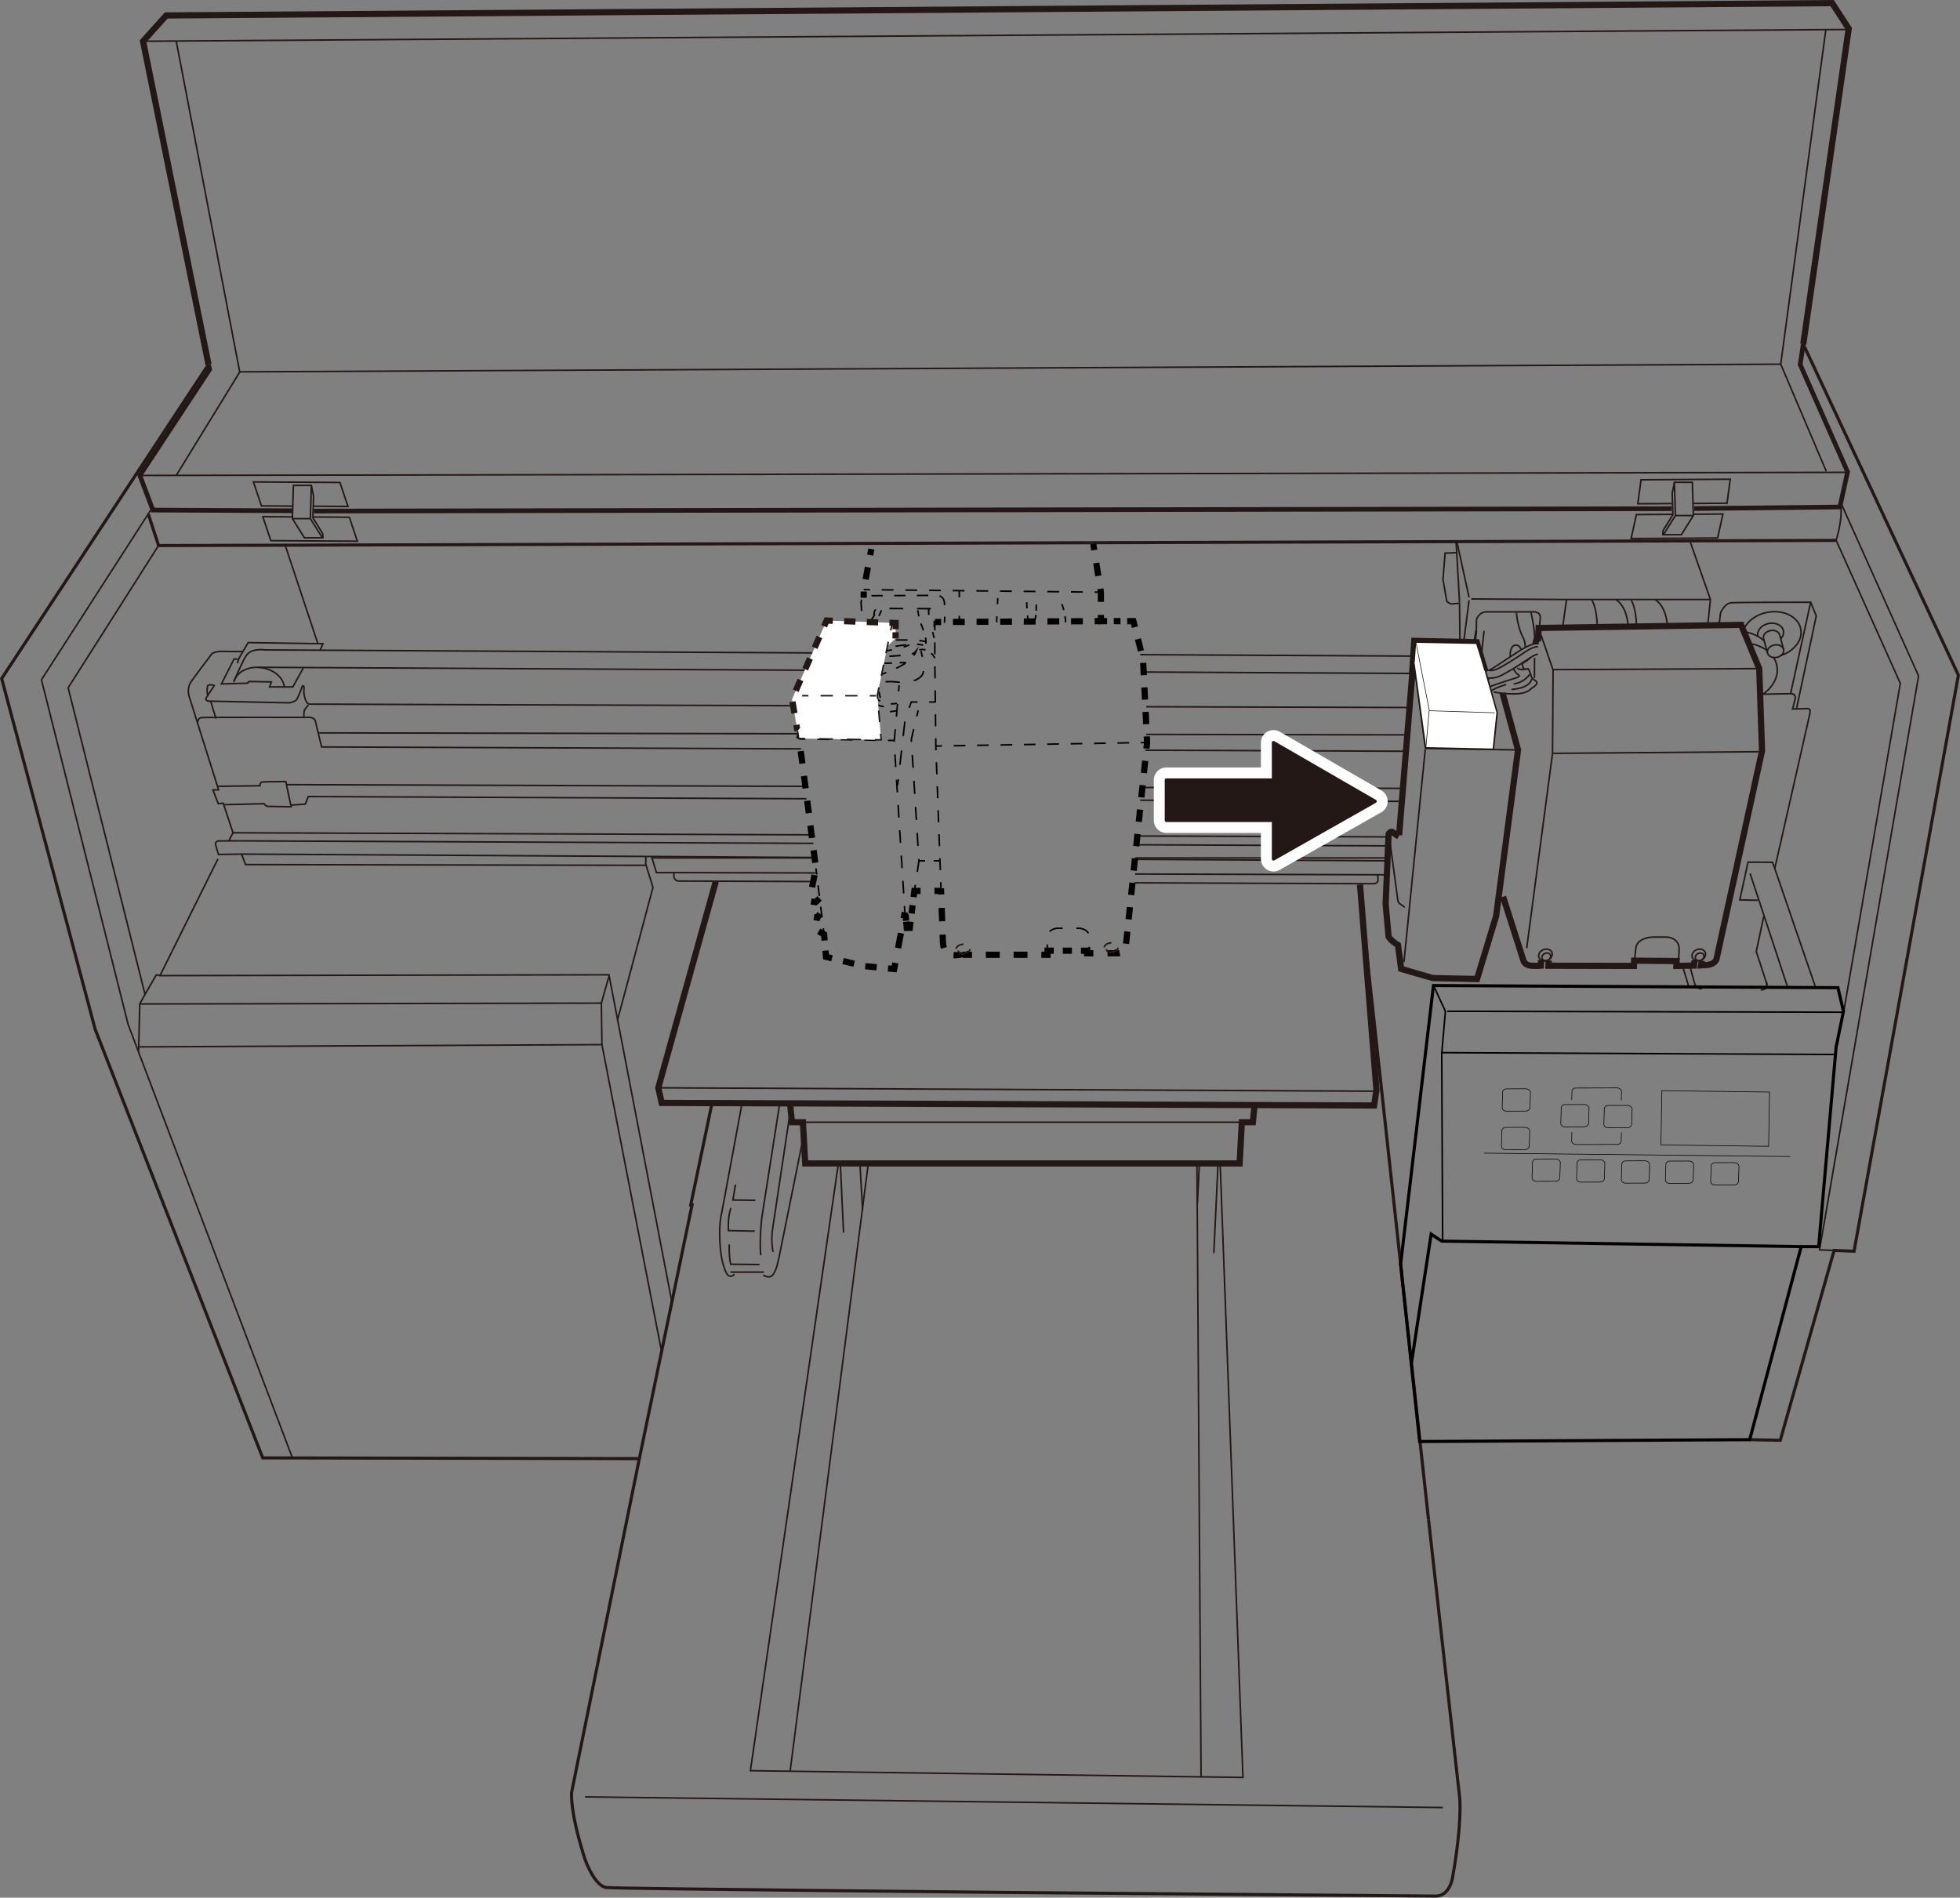 <?xml version="1.0" encoding="UTF-8"?>
<svg id="_レイヤー_1" data-name="レイヤー 1" xmlns="http://www.w3.org/2000/svg" width="111.427mm" height="107.885mm" viewBox="0 0 315.855 305.816">
  <rect x="0" y="0" width="315.855" height="305.816" fill="#808080" stroke="none"/>
  <defs>
    <style>
      .cls-1 {
        stroke-dasharray: 0 0 1.932 1.932;
      }

      .cls-1, .cls-2, .cls-3, .cls-4, .cls-5, .cls-6, .cls-7, .cls-8, .cls-9, .cls-10, .cls-11, .cls-12, .cls-13, .cls-14, .cls-15, .cls-16, .cls-17, .cls-18, .cls-19, .cls-20, .cls-21, .cls-22, .cls-23, .cls-24, .cls-25, .cls-26, .cls-27, .cls-28, .cls-29, .cls-30, .cls-31, .cls-32, .cls-33, .cls-34, .cls-35, .cls-36, .cls-37, .cls-38, .cls-39, .cls-40, .cls-41, .cls-42, .cls-43, .cls-44, .cls-45, .cls-46, .cls-47, .cls-48, .cls-49, .cls-50, .cls-51, .cls-52, .cls-53, .cls-54, .cls-55, .cls-56 {
        fill: none;
      }

      .cls-1, .cls-57, .cls-3, .cls-5, .cls-6, .cls-7, .cls-8, .cls-9, .cls-10, .cls-11, .cls-12, .cls-13, .cls-14, .cls-15, .cls-58, .cls-16, .cls-17, .cls-18, .cls-19, .cls-20, .cls-21, .cls-22, .cls-23, .cls-24, .cls-25, .cls-26, .cls-27, .cls-28, .cls-29, .cls-30, .cls-31, .cls-32, .cls-33, .cls-34, .cls-35, .cls-36, .cls-37, .cls-38, .cls-39, .cls-40, .cls-41, .cls-42, .cls-43, .cls-44, .cls-45, .cls-46, .cls-47, .cls-48, .cls-49, .cls-50, .cls-51, .cls-52, .cls-53, .cls-54, .cls-55, .cls-56 {
        stroke-miterlimit: 10;
      }

      .cls-1, .cls-57, .cls-4, .cls-6, .cls-14, .cls-58, .cls-23, .cls-35, .cls-44, .cls-45, .cls-47, .cls-49, .cls-50, .cls-53, .cls-55 {
        stroke: #231815;
      }

      .cls-1, .cls-6, .cls-7, .cls-11, .cls-12, .cls-13, .cls-14, .cls-15, .cls-58, .cls-16, .cls-18, .cls-19, .cls-20, .cls-21, .cls-25, .cls-31, .cls-33, .cls-34, .cls-36, .cls-37, .cls-39, .cls-41, .cls-43, .cls-44, .cls-48, .cls-50, .cls-51, .cls-52, .cls-53, .cls-54 {
        stroke-width: .25px;
      }

      .cls-2 {
        stroke: #fff;
        stroke-width: 4.061px;
      }

      .cls-2, .cls-4 {
        stroke-linecap: round;
        stroke-linejoin: round;
      }

      .cls-57, .cls-58, .cls-59 {
        fill: #fff;
      }

      .cls-57, .cls-35, .cls-42 {
        stroke-width: .1px;
      }

      .cls-3 {
        stroke-dasharray: 0 0 2.065 2.065;
      }

      .cls-3, .cls-5, .cls-7, .cls-8, .cls-9, .cls-10, .cls-11, .cls-12, .cls-13, .cls-15, .cls-16, .cls-17, .cls-18, .cls-19, .cls-20, .cls-21, .cls-22, .cls-24, .cls-25, .cls-26, .cls-27, .cls-28, .cls-29, .cls-30, .cls-31, .cls-32, .cls-33, .cls-34, .cls-36, .cls-37, .cls-38, .cls-39, .cls-40, .cls-41, .cls-42, .cls-43, .cls-46, .cls-48, .cls-51, .cls-52, .cls-54, .cls-56 {
        stroke: #040000;
      }

      .cls-3, .cls-10, .cls-24, .cls-32, .cls-47, .cls-56 {
        stroke-width: .5px;
      }

      .cls-4 {
        stroke-width: .542px;
      }

      .cls-5 {
        stroke-dasharray: 0 0 1.903 1.903;
      }

      .cls-7 {
        stroke-dasharray: 0 0 2.04 2.04;
      }

      .cls-8 {
        stroke-dasharray: 0 0 2.156 2.156;
      }

      .cls-9 {
        stroke-dasharray: 0 0 1.461 1.461;
      }

      .cls-10 {
        stroke-dasharray: 0 0 2.211 2.211;
      }

      .cls-11 {
        stroke-dasharray: 0 0 1.833 1.833;
      }

      .cls-12 {
        stroke-dasharray: 0 0 2.101 2.101;
      }

      .cls-13 {
        stroke-dasharray: 0 0 1.78 1.78;
      }

      .cls-14 {
        stroke-dasharray: 0 0 1.494 1.494;
      }

      .cls-15 {
        stroke-dasharray: 0 0 1.744 1.744;
      }

      .cls-17 {
        stroke-dasharray: 0 0 1.838 1.838;
      }

      .cls-18 {
        stroke-dasharray: 0 0 2.116 2.116;
      }

      .cls-19 {
        stroke-dasharray: 0 0 1.74 1.74;
      }

      .cls-20 {
        stroke-dasharray: 0 0 1.831 1.831;
      }

      .cls-21 {
        stroke-dasharray: 0 0 1.933 1.933;
      }

      .cls-23 {
        stroke-dasharray: 0 0 1.893 1.893;
      }

      .cls-24 {
        stroke-dasharray: 0 0 1.687 1.687;
      }

      .cls-25 {
        stroke-dasharray: 0 0 1.197 1.197;
      }

      .cls-26 {
        stroke-dasharray: 0 0 1.99 1.99;
      }

      .cls-27 {
        stroke-dasharray: 0 0 1.333 1.333;
      }

      .cls-28 {
        stroke-dasharray: 0 0 1.976 1.976;
      }

      .cls-29 {
        stroke-dasharray: 0 0 2.107 2.107;
      }

      .cls-30 {
        stroke-dasharray: 0 0 2.235 2.235;
      }

      .cls-31 {
        stroke-dasharray: 0 0 1.885 1.885;
      }

      .cls-32 {
        stroke-dasharray: 0 0 1.573 1.573;
      }

      .cls-33 {
        stroke-dasharray: 0 0 1.231 1.231;
      }

      .cls-34 {
        stroke-dasharray: 0 0 2.222 2.222;
      }

      .cls-36 {
        stroke-dasharray: 0 0 2.338 2.338;
      }

      .cls-37 {
        stroke-dasharray: 0 0 1.901 1.901;
      }

      .cls-38 {
        stroke-dasharray: 0 0 2.014 2.014;
      }

      .cls-39 {
        stroke-dasharray: 0 0 1.176 1.176;
      }

      .cls-40 {
        stroke-dasharray: 0 0 1.079 1.079;
      }

      .cls-41 {
        stroke-dasharray: 0 0 2.21 2.21;
      }

      .cls-43 {
        stroke-dasharray: 0 0 2.305 2.305;
      }

      .cls-44 {
        stroke-dasharray: 0 0 1.98 1.98;
      }

      .cls-59, .cls-60 {
        stroke-width: 0px;
      }

      .cls-46 {
        stroke-dasharray: 0 0 2.435 2.435;
      }

      .cls-60 {
        fill: #231815;
      }

      .cls-48 {
        stroke-dasharray: 0 0 1.749 1.749;
      }

      .cls-49 {
        stroke-dasharray: 0 0 1.826 1.826;
      }

      .cls-50 {
        stroke-dasharray: 0 0 2.256 2.256;
      }

      .cls-51 {
        stroke-dasharray: 0 0 1.895 1.895;
      }

      .cls-52 {
        stroke-dasharray: 0 0 1.943 1.943;
      }

      .cls-53 {
        stroke-dasharray: 0 0 1.876 1.876;
      }

      .cls-54 {
        stroke-dasharray: 0 0 1.906 1.906;
      }

      .cls-55 {
        stroke-width: .75px;
      }
    </style>
  </defs>
  <polyline class="cls-45" points="33.599 58.721 23.052 6.649 26.789 2.491 295.254 .502 297.921 4.615 290.599 55.467"/>
  <path class="cls-47" d="M230.21,244.906l5.017,44.795s.452,3.978-1.175,13.018c0,0-.452,2.802-2.622,2.848l-69.158-.588s-62.498-.603-64.487-.783c-1.989-.181-3.496-4.52-3.496-4.52-2.531-7.835-2.17-10.848-2.17-10.848l10.909-53.759-60.69-.121-27-69.068L.27,109.347l33.328-50.625"/>
  <polyline class="cls-47" points="290.599 55.467 315.595 108.804 298.78 201.648 295.571 201.512 286.892 232.114 281.965 232.013"/>
  <polyline class="cls-55" points="33.599 58.721 33.78 59.535 22.54 76.621 24.634 82.203 47.099 82.316"/>
  <line class="cls-6" x1="22.54" y1="76.621" x2="297.695" y2="76.124"/>
  <polyline class="cls-55" points="290.599 55.467 290.101 58.751 297.74 76.049 296.497 81.706 273.015 81.955"/>
  <line class="cls-6" x1="23.052" y1="6.649" x2="297.695" y2="4.751"/>
  <polyline class="cls-6" points="294.23 4.811 286.967 58.691 294.32 75.988"/>
  <line class="cls-6" x1="286.967" y1="58.691" x2="38.601" y2="59.927"/>
  <polyline class="cls-6" points="28.416 6.71 38.631 59.957 28.416 76.591"/>
  <polyline class="cls-6" points="25.628 87.786 10.983 110.838 23.368 160.244 25.176 157.125 25.809 157.17 35.121 138.411"/>
  <polyline class="cls-6" points="24.528 81.834 6.681 109.545 20.654 165.12 47.076 234.827"/>
  <polyline class="cls-6" points="23.368 160.244 22.52 161.797 22.338 169.398"/>
  <polyline class="cls-47" points="23.911 82.881 25.561 87.921 295.829 87.092"/>
  <polyline class="cls-6" points="296.708 81.144 309.18 108.939 293.219 201.427 295.571 201.512"/>
  <path class="cls-6" d="M297.076,163.272l9.16-53.149-10.347-23.061s1.108-3.348.736-5.664"/>
  <polyline class="cls-6" points="47.212 81.558 42.127 81.525 40.839 77.661 54.783 77.751 56.071 81.616 50.557 81.58"/>
  <polyline class="cls-6" points="50.467 83.318 56.297 83.356 57.586 87.221 43.641 87.13 42.353 83.266 47.144 83.297"/>
  <polygon class="cls-6" points="51.947 86.667 50.014 83.582 50.173 78.226 47.28 78.226 47.122 83.582 49.054 86.667 51.947 86.667"/>
  <polyline class="cls-6" points="50.173 78.226 50.534 79.989 50.421 83.446 52.003 86 52.049 86.724"/>
  <line class="cls-55" x1="50.58" y1="82.362" x2="269.399" y2="81.977"/>
  <line class="cls-6" x1="47.122" y1="83.582" x2="50.014" y2="83.582"/>
  <polyline class="cls-6" points="269.535 82.894 263.709 82.927 262.851 86.791 276.795 86.701 277.654 82.836 272.88 82.872"/>
  <polyline class="cls-6" points="272.767 81.134 278.309 81.096 278.829 77.231 264.455 77.322 263.935 81.186 269.422 81.155"/>
  <polygon class="cls-6" points="268.06 86.17 269.992 83.085 269.834 77.728 272.727 77.728 272.885 83.085 270.953 86.17 268.06 86.17"/>
  <polyline class="cls-6" points="269.834 77.728 269.473 79.491 269.586 82.949 268.003 85.503 267.958 86.226"/>
  <line class="cls-6" x1="272.885" y1="83.085" x2="269.992" y2="83.085"/>
  <line class="cls-47" x1="219.557" y1="147.376" x2="230.21" y2="244.906"/>
  <polyline class="cls-47" points="114.75 177.751 111.315 194.175 111.526 194.175 103.028 235.067"/>
  <polyline class="cls-45" points="115.353 142.042 106.083 175.306 106.631 177.742 221.441 178.158 221.817 175.642 219.165 142.555"/>
  <polyline class="cls-6" points="106.584 217.664 97.001 168.35 96.911 161.66 98.176 157.185"/>
  <polyline class="cls-6" points="25.628 157.23 98.131 157.094 108.302 209.98"/>
  <polyline class="cls-6" points="99.502 164.432 105.228 143.007 104.053 139.24 104.083 138.095"/>
  <line class="cls-6" x1="22.509" y1="168.711" x2="97.001" y2="168.35"/>
  <line class="cls-6" x1="22.52" y1="161.797" x2="96.911" y2="161.66"/>
  <polyline class="cls-45" points="127.347 178.078 127.62 180.854 129.395 180.854 129.759 187.499 199.762 187.499 200.126 180.854 201.901 180.854 202.174 178.078"/>
  <line class="cls-6" x1="129.395" y1="180.854" x2="200.126" y2="180.854"/>
  <polyline class="cls-6" points="135.091 187.605 120.928 285.361 200.301 286.446 196.625 187.364"/>
  <line class="cls-6" x1="139.912" y1="187.605" x2="127.316" y2="285.542"/>
  <line class="cls-6" x1="193.551" y1="286.265" x2="192.888" y2="187.605"/>
  <line class="cls-6" x1="106.083" y1="175.306" x2="221.667" y2="175.853"/>
  <path class="cls-6" d="M37.666,109.949c.371-1.635,2.355-2.676,4.537-2.343,1.939.296,3.405,1.579,3.615,3.034"/>
  <line class="cls-6" x1="183.743" y1="105.501" x2="231.701" y2="105.761"/>
  <path class="cls-6" d="M37.727,109.739s1.025-2.441,1.838-3.917,3.074-1.085,3.074-1.085l90.585.497"/>
  <line class="cls-6" x1="184.409" y1="108.302" x2="227.724" y2="108.533"/>
  <line class="cls-6" x1="41.584" y1="107.539" x2="131.595" y2="108.02"/>
  <path class="cls-6" d="M277.023,100.759l.241-1.989s.633-1.537,1.718-1.627,12.807-.09,12.807-.09l.904,2.2-3.194,15.007"/>
  <line class="cls-6" x1="291.789" y1="97.052" x2="288.534" y2="111.878"/>
  <path class="cls-6" d="M283.773,111.878l4.912-.09s.783.03.603.844-.422,1.627-.422,1.627l2.35-.06s.663-.121.452.783l-5.665,24.981,6.629,19.309"/>
  <path class="cls-6" d="M51.589,104.766l.452-1.025-12.054-.181-1.326,2.26s-.362.573-.362,1.085"/>
  <path class="cls-6" d="M39.053,105.007s-2.41-.009-3.285-.03c-1.266-.03-1.657.422-1.657.422,0,0-2.622,3.465-3.315,4.46s-.362,2.23-.362,2.23l4.791,15.188-.904.03.844,2.2.814-.06,1.567,4.761-.663,1.296-1.296.03s-1.055-.181-.814.693.422,1.477.422,1.477l3.737-.06.633,1.688,64.487.121"/>
  <polyline class="cls-6" points="38.3 106.243 37.727 106.183 35.678 110.221 39.897 110.1 40.108 109.829 43.724 109.889 43.453 110.703 47.189 110.703 48.877 107.659"/>
  <path class="cls-6" d="M130.039,113.732c-41.162-.123-79.87-.243-80.138-.257-.573-.03-.753-.964-.874-1.386s-.03-.904-.03-1.296-.271-.241-.271-.241c0,0-.542,1.537-.844,2.079s-1.326.633-1.326.633c0,0-11.963-.241-12.837-.271s-.422-.633-.422-.633l1.236-1.898c-.994-.301-1.085.121-1.085.121,0,0-.151.573,0,1.446"/>
  <path class="cls-6" d="M227.061,114.018s-17.917-.052-42.355-.124"/>
  <line class="cls-6" x1="33.96" y1="113.053" x2="34.804" y2="115.796"/>
  <line class="cls-6" x1="184.558" y1="120.902" x2="226.759" y2="121.069"/>
  <path class="cls-6" d="M31.851,116.639s-.121-.934.663-.994,17.056-.03,17.056-.03c0,0,1.085-.151,1.266.663s.994,4.098.994,4.098l77.246.306"/>
  <path class="cls-6" d="M49.691,113.596l-.603.783s-.151.331-.121,1.115"/>
  <line class="cls-6" x1="183.077" y1="138.489" x2="223.806" y2="138.728"/>
  <line class="cls-6" x1="38.933" y1="137.643" x2="131.298" y2="138.185"/>
  <line class="cls-6" x1="183.151" y1="136.14" x2="223.806" y2="136.317"/>
  <line class="cls-6" x1="36.883" y1="135.503" x2="131.077" y2="135.913"/>
  <path class="cls-6" d="M36.16,129.68l6.396-.158c.203.339.565.429.565.429l3.797.068-.859-4.068s-3.322.023-3.774.068-.384.61-.384.61l-6.758.09"/>
  <line class="cls-6" x1="183.743" y1="128.959" x2="225.931" y2="129.145"/>
  <polyline class="cls-6" points="46.918 129.748 49.201 129.589 49.675 128.369 129.966 128.723"/>
  <line class="cls-6" x1="183.817" y1="126.909" x2="226.096" y2="127.051"/>
  <line class="cls-6" x1="46.15" y1="126.448" x2="129.817" y2="126.728"/>
  <line class="cls-6" x1="183.151" y1="134.725" x2="223.987" y2="134.87"/>
  <line class="cls-6" x1="37.546" y1="134.208" x2="130.78" y2="134.539"/>
  <line class="cls-6" x1="184.706" y1="118.353" x2="226.541" y2="118.429"/>
  <line class="cls-6" x1="51.26" y1="118.11" x2="129.002" y2="118.251"/>
  <line class="cls-6" x1="182.928" y1="140.853" x2="221.968" y2="140.973"/>
  <line class="cls-6" x1="108.603" y1="140.626" x2="131.447" y2="140.679"/>
  <line class="cls-6" x1="182.928" y1="138.261" x2="223.598" y2="138.261"/>
  <path class="cls-6" d="M130.928,142.066l-21.542-.084c-.768-.015-.799-.768-.799-.768l.015-.588h-2.818l-.723-2.366h26.014"/>
  <path class="cls-6" d="M223.61,141.003l-1.582-.045.045.889s-.03.648-.919.573l-38.3-.15"/>
  <polyline class="cls-6" points="283.261 145.086 280.368 145.026 281.694 138.939 285.641 138.969 286.003 139.963"/>
  <line class="cls-6" x1="282.025" y1="140.747" x2="288.039" y2="158.976"/>
  <path class="cls-6" d="M284.225,147.708l-1.205,5.635,1.567,4.791s.181.151.151.874"/>
  <path class="cls-6" d="M283.743,159.52s1.416.121.844-1.386"/>
  <path class="cls-6" d="M272.292,155.633l.783,2.802s.121.904,1.175.934"/>
  <line class="cls-6" x1="271.147" y1="155.693" x2="272.187" y2="159.124"/>
  <path class="cls-6" d="M280.95,101.589c.504-1.381,1.982-2.552,3.885-2.908,2.593-.485,4.995.726,5.365,2.706.335,1.793-1.111,3.6-3.313,4.286"/>
  <ellipse class="cls-6" cx="286.13" cy="104.941" rx="1.332" ry="1.017" transform="translate(-14.417 54.401) rotate(-10.595)"/>
  <path class="cls-6" d="M284.187,102.865c-.103-.552.399-1.109,1.122-1.245s1.393.203,1.496.755"/>
  <path class="cls-6" d="M283.274,102.439c-.163-.871.63-1.75,1.77-1.963s2.197.32,2.36,1.19c.084.448-.085.898-.425,1.259"/>
  <path class="cls-6" d="M285.843,106.004c.245.393.419.826.506,1.292.319,1.706-.599,3.423-2.234,4.574"/>
  <path class="cls-6" d="M281.875,103.697c1.118.155,2.122.557,2.9,1.15"/>
  <path class="cls-6" d="M281.014,101.814c1.325.183,2.491.714,3.309,1.499"/>
  <line class="cls-6" x1="287.439" y1="104.696" x2="286.806" y2="102.375"/>
  <line class="cls-6" x1="284.187" y1="102.865" x2="284.82" y2="105.186"/>
  <line class="cls-6" x1="94.289" y1="289.58" x2="232.515" y2="291.297"/>
  <line class="cls-6" x1="46.014" y1="88.042" x2="51.197" y2="103.651"/>
  <path class="cls-6" d="M119.602,177.706l-3.3,17.764s-.678,2.215-.09,6.825c0,0,.542,3.164,1.311,3.345,0,0,.768.136.768-.362"/>
  <line class="cls-6" x1="117.703" y1="205.008" x2="123.128" y2="205.008"/>
  <path class="cls-6" d="M122.992,205.505s.949.542,1.401.09.768-1.175,1.085-2.667,4.023-19.889,4.023-19.889"/>
  <path class="cls-6" d="M127.377,178.927l-2.938,19.572s-.181,1.718.136,3.255"/>
  <path class="cls-6" d="M125.614,178.068l-2.848,18.171s-.407,3.255-.181,6.057"/>
  <path class="cls-6" d="M117.794,194.657s-.542,1.311-.407,3.661l4.249.09"/>
  <path class="cls-6" d="M117.523,200.533s-.09,1.853.226,3.209l4.656.045"/>
  <polyline class="cls-6" points="118.517 190.905 118.11 193.391 121.726 193.436"/>
  <line class="cls-6" x1="138.586" y1="187.636" x2="139.008" y2="195.018"/>
  <line class="cls-6" x1="135.422" y1="187.515" x2="135.935" y2="198.635"/>
  <line class="cls-6" x1="196.286" y1="187.56" x2="195.608" y2="201.934"/>
  <line class="cls-6" x1="193.28" y1="187.538" x2="192.964" y2="193.956"/>
  <g>
    <polyline class="cls-45" points="273.075 154.789 272.985 155.603 270.152 155.663 270.183 154.88 263.342 154.819 263.312 155.663 249.541 155.633 249.571 154.789"/>
    <path class="cls-45" d="M242.218,144.513l3.315,10.366s.211.693,1.236.753,1.537,0,1.537,0l.03-.904"/>
    <line class="cls-6" x1="247.296" y1="106.017" x2="247.273" y2="109.271"/>
    <polyline class="cls-6" points="247.951 101.203 250.279 107.983 250.189 121.408 246.03 152.8"/>
    <line class="cls-6" x1="250.189" y1="121.408" x2="283.931" y2="121.137"/>
    <line class="cls-6" x1="283.502" y1="107.75" x2="250.279" y2="107.915"/>
    <polyline class="cls-6" points="272.337 87.191 275.637 96.615 275.207 100.728"/>
    <polyline class="cls-6" points="275.637 96.615 252.449 96.615 251.793 101.271"/>
    <line class="cls-6" x1="234.775" y1="87.281" x2="236.741" y2="96.276"/>
    <line class="cls-6" x1="235.498" y1="106.401" x2="236.741" y2="96.728"/>
    <line class="cls-6" x1="237.103" y1="96.525" x2="252.449" y2="96.615"/>
    <path class="cls-6" d="M234.639,87.236l.113,1.831-1.876.068-.339,4.272.61,3.481s.384.407.723.429,1.333-.113,1.333-.113l.113,10.102,1.831-.023"/>
    <line class="cls-6" x1="234.752" y1="89.066" x2="235.204" y2="97.045"/>
    <polyline class="cls-45" points="225.463 134.599 227.724 106.996 231.34 106.996"/>
    <path class="cls-45" d="M225.403,134.78s-.607-.315-.874-.603c-.392-.422-.753.241-.753.241l-.482,11.24.482,5.304s.362.663,1.507,1.326l.512,3.857,5.093,1.477,7.142.151,3.074-10.155,3.526-26.759-2.482-9.142"/>
    <line class="cls-6" x1="229.682" y1="120.768" x2="226.247" y2="155.06"/>
    <polyline class="cls-6" points="227.995 107.478 229.712 120.617 244.629 120.858"/>
    <path class="cls-6" d="M223.859,134.652l1.401,10.419s-.023.339.362.588.746.565.746.565"/>
    <path class="cls-6" d="M247.846,105.437c-.429.006-1.065.428-2.026,1.067-.841.559-1.991,1.323-3.58,2.189-.723.393-1.39.59-1.994.59-.404,0-.78-.088-1.128-.265-1.402-.713-1.667-2.599-1.678-2.679l.503-4.771"/>
    <path class="cls-6" d="M239.159,101.648l-.506,4.651c.048.249.332,1.286,1.02,1.634.491.245,1.155.137,1.982-.311,1.543-.84,2.622-1.557,3.49-2.133,1.182-.786,1.896-1.26,2.686-1.271"/>
    <path class="cls-6" d="M240.028,109.348c-.451.182-.857.273-1.222.273-.351,0-.664-.084-.941-.253-1.041-.633-.941-2.123-.926-2.291l.916-5.503"/>
    <path class="cls-6" d="M240.007,108.014c.176-.092.372-.205.588-.342.936-.595,1.759-1.142,2.487-1.625,2.255-1.495,3.649-2.38,4.74-2.342"/>
    <path class="cls-6" d="M245.764,104.28c.084-.506-.076-1.081-.487-1.879-.542-1.055-.949-3.285-.874-3.676"/>
    <path class="cls-6" d="M243.379,105.823c-.027-.346-.012-.679.06-.967.316-1.266,1.22-.889,1.431-.648.08.091.16.282.246.45"/>
    <path class="cls-6" d="M240.274,114.711c-1.205-1.703-2.622-2.094-2.622-2.094,0,0-.829-.588.753-1.296s4.143-1.522,5.213-1.853,1.552-.467.919-.844c-.216-.129-.45-.461-.652-.894"/>
    <path class="cls-6" d="M246.583,106.013c-.23.243-.538.512-.899.682-.799.377-.015,1.13-.015,1.13"/>
    <path class="cls-6" d="M246.723,98.709s.697,2.76.595,5.046"/>
    <path class="cls-6" d="M244.614,107.614s-.286.422,1.522.211c0,0,.121-.437.452.633s.256.783.904,1.281-.723,1.205-.723,1.205c0,0-.512.738-2.155.859s-3.917-.271-3.917-.271"/>
    <path class="cls-6" d="M242.715,110.311s-2.064.588-2.637,1.236.316.377.316.377"/>
    <ellipse class="cls-6" cx="273.899" cy="154.201" rx=".726" ry=".598" transform="translate(-38.519 119.654) rotate(-23.069)"/>
    <ellipse class="cls-6" cx="273.761" cy="153.906" rx="1.121" ry=".923" transform="translate(-38.415 119.577) rotate(-23.069)"/>
    <ellipse class="cls-6" cx="249.189" cy="154.201" rx=".726" ry=".598" transform="translate(-40.495 109.972) rotate(-23.069)"/>
    <ellipse class="cls-6" cx="249.051" cy="153.906" rx="1.121" ry=".923" transform="translate(-40.391 109.894) rotate(-23.069)"/>
    <path class="cls-6" d="M263.365,155.693s.068-1.333.249-2.893c.206-1.774,2.802-1.785,2.802-1.785h2.192s1.989.045,1.989,1.944l-.136,2.576"/>
    <path class="cls-6" d="M266.747,96.66s1.657.783,1.959,4.128"/>
    <path class="cls-6" d="M262.86,96.721s.783,1.025.874,4.309"/>
    <path class="cls-6" d="M260.419,96.66s1.657.783,1.959,4.128"/>
    <path class="cls-6" d="M256.532,96.721s.783,1.025.874,4.309"/>
    <path class="cls-6" d="M237.894,102.25l.045-2.411s.377-1.251,1.657-1.236,7.292,0,7.292,0c0,0,1.446-.181,1.326,1.04s-.121,1.537-.121,1.537"/>
    <path class="cls-6" d="M246.52,108.656s-.774,1.297-2.594,1.57"/>
    <path class="cls-6" d="M246.839,109.385s-.046,1.479-3.277,1.73"/>
    <path class="cls-6" d="M235.801,114.243c0,.308-.729.558-1.627.558s-1.627-.25-1.627-.558"/>
    <path class="cls-6" d="M236.347,118.033c-.114.523-1.099.797-2.23.797s-1.914-.338-2.048-.702c-.25-.679.478-1.164.478-1.164v-2.72c0-.308.729-.558,1.627-.558s1.627.25,1.627.558v2.765s.703.304.546,1.024Z"/>
    <path class="cls-6" d="M235.801,116.838c0,.308-.729.558-1.627.558s-1.627-.25-1.627-.558"/>
    <path class="cls-6" d="M234.746,105.96c0,.308-.729.558-1.627.558s-1.627-.25-1.627-.558"/>
    <path class="cls-6" d="M235.293,109.749c-.114.523-1.099.797-2.23.797s-1.914-.338-2.048-.702c-.25-.679.478-1.164.478-1.164v-2.72c0-.308.729-.558,1.627-.558s1.627.25,1.627.558v2.765s.703.304.546,1.024Z"/>
    <path class="cls-6" d="M234.746,108.554c0,.308-.729.558-1.627.558s-1.627-.25-1.627-.558"/>
    <path class="cls-45" d="M274.251,154.819l-.122.76c.353-.018.675-.04.935-.067,1.477-.151,1.567-1.025,1.567-1.025l7.323-33.479-.452-13.259-2.923-7.051-32.628.505-.09,1.718s-.384.045-.407.927"/>
  </g>
  <polygon class="cls-56" points="225.71 203.754 231.002 158.828 296.185 159.172 297.076 162.976 295.891 168.754 293.076 200.902 290.262 200.902 281.965 232.013 228.78 232.309 225.71 203.754"/>
  <polyline class="cls-56" points="227.447 219.716 230.631 198.886 232.31 200.013 290.262 200.902"/>
  <polyline class="cls-16" points="231.15 159.124 232.928 162.976 232.336 169.791 232.484 200.013"/>
  <line class="cls-16" x1="296.928" y1="163.124" x2="233.225" y2="162.976"/>
  <line class="cls-16" x1="232.336" y1="169.642" x2="295.595" y2="169.939"/>
  <polygon class="cls-42" points="285.013 184.736 267.661 184.513 267.808 175.768 285.16 175.991 285.013 184.736"/>
  <path class="cls-42" d="M242.153,176.06c-.033-.321.254-.582.641-.583l3.078-.011c.388-.001.729.258.762.578l-.077,2.433c-.002.321-.318.582-.705.584l-3.078.011c-.388.001-.7-.258-.699-.579l.077-2.433Z"/>
  <path class="cls-42" d="M253.287,177.26l.042-1.334c-.033-.321.254-.582.641-.583l6.58-.023c.388-.001.729.258.762.578l-.045,1.429"/>
  <path class="cls-42" d="M261.295,182.509l-.042,1.334c.033.321-.254.582-.641.583l-6.58.023c-.388.001-.729-.258-.762-.578l.045-1.429"/>
  <path class="cls-42" d="M242.035,182.271c-.033-.321.254-.582.641-.583l3.078-.011c.388-.001.729.258.762.578l-.077,2.433c-.002.321-.318.582-.705.584l-3.078.011c-.388.001-.7-.258-.699-.579l.077-2.433Z"/>
  <path class="cls-42" d="M251.593,178.593c-.033-.321.254-.582.641-.583l3.078-.011c.388-.001.729.258.762.578l-.077,2.433c-.002.321-.318.582-.705.584l-3.078.011c-.388.001-.7-.258-.699-.579l.077-2.433Z"/>
  <path class="cls-42" d="M258.537,178.738c-.033-.321.254-.582.641-.583l3.078-.011c.388-.001.729.258.762.578l-.077,2.433c-.002.321-.318.582-.705.584l-3.078.011c-.388.001-.7-.258-.699-.579l.077-2.433Z"/>
  <path class="cls-42" d="M275.755,187.96c-.033-.321.254-.582.641-.583l3.078-.011c.388-.001.729.258.762.578l-.077,2.433c-.002.321-.318.582-.705.584l-3.078.011c-.388.001-.7-.258-.699-.579l.077-2.433Z"/>
  <path class="cls-42" d="M268.454,187.701c-.033-.321.254-.582.641-.583l3.078-.011c.388-.001.729.258.762.578l-.077,2.433c-.002.321-.318.582-.705.584l-3.078.011c-.388.001-.7-.258-.699-.579l.077-2.433Z"/>
  <path class="cls-42" d="M261.36,187.663c-.033-.321.254-.582.641-.583l3.078-.011c.388-.001.729.258.762.578l-.077,2.433c-.002.321-.318.582-.705.584l-3.078.011c-.388.001-.7-.258-.699-.579l.077-2.433Z"/>
  <path class="cls-42" d="M254.143,187.498c-.033-.321.254-.582.641-.583l3.078-.011c.388-.001.729.258.762.578l-.077,2.433c-.002.321-.318.582-.705.584l-3.078.011c-.388.001-.7-.258-.699-.579l.077-2.433Z"/>
  <path class="cls-42" d="M246.966,187.366c-.033-.321.254-.582.641-.583l3.078-.011c.388-.001.729.258.762.578l-.077,2.433c-.002.321-.318.582-.705.584l-3.078.011c-.388.001-.7-.258-.699-.579l.077-2.433Z"/>
  <line class="cls-42" x1="239.171" y1="185.834" x2="288.484" y2="186.383"/>
  <g>
    <g>
      <line class="cls-22" x1="140.414" y1="88.477" x2="140.23" y2="89.46"/>
      <line class="cls-26" x1="139.863" y1="91.416" x2="139.313" y2="94.35"/>
      <line class="cls-22" x1="139.187" y1="95.334" x2="139.187" y2="96.334"/>
    </g>
    <g>
      <path class="cls-22" d="M179.484,153.624h-1"/>
      <path class="cls-22" d="M176.194,153.624h-.997v-.409h-1"/>
      <line class="cls-9" x1="172.736" y1="153.215" x2="170.544" y2="153.215"/>
      <polyline class="cls-22" points="169.814 153.215 168.814 153.215 168.814 153.869 167.814 153.869"/>
      <line class="cls-30" x1="165.578" y1="153.869" x2="157.755" y2="153.869"/>
      <polyline class="cls-22" points="156.637 153.869 155.637 153.869 155.637 153.542"/>
    </g>
    <g>
      <line class="cls-22" x1="176.18" y1="87.658" x2="176.336" y2="88.646"/>
      <polyline class="cls-29" points="176.664 90.728 177.407 95.434 177.407 98.045"/>
      <polyline class="cls-22" points="177.407 99.099 177.407 100.099 178.407 100.099"/>
      <line class="cls-40" x1="179.487" y1="100.099" x2="181.105" y2="100.099"/>
      <polyline class="cls-22" points="181.645 100.099 182.645 100.099 182.891 101.068"/>
      <path class="cls-28" d="M183.376,102.984l.824,3.253.655,13.422-3.437,32.901s-.036.237-.186.487"/>
      <path class="cls-22" d="M180.446,153.601c-.079.015-.164.023-.257.023h-.743"/>
    </g>
    <g>
      <line class="cls-22" x1="151.638" y1="143.159" x2="151.674" y2="144.159"/>
      <path class="cls-8" d="M151.752,146.314l.202,5.591s.059,1.295.676,1.788"/>
      <path class="cls-22" d="M153.664,153.937c.613.027.991-.068.991-.068v-.409"/>
    </g>
    <g>
      <line class="cls-16" x1="150.645" y1="100.59" x2="150.645" y2="101.59"/>
      <polyline class="cls-21" points="150.645 103.522 150.645 106.073 150.808 120.232 151.567 141.194"/>
      <line class="cls-16" x1="151.602" y1="142.16" x2="151.638" y2="143.159"/>
    </g>
    <g>
      <path class="cls-22" d="M132.066,145.48s-.366-.366-.703-.715"/>
      <polyline class="cls-38" points="130.859 142.987 131.493 139.956 128.793 119.086 131.288 108.272"/>
      <polyline class="cls-22" points="131.514 107.293 131.739 106.319 133.499 106.319"/>
    </g>
    <g>
      <line class="cls-16" x1="145.816" y1="147.015" x2="145.753" y2="146.017"/>
      <polyline class="cls-7" points="145.626 143.981 144.097 119.577 144.72 112.443"/>
      <line class="cls-16" x1="144.808" y1="111.427" x2="144.895" y2="110.431"/>
    </g>
    <g>
      <line class="cls-22" x1="131.759" y1="147.383" x2="131.575" y2="148.366"/>
      <path class="cls-22" d="M131.934,150.085c.388.231.869.49.869.49l.084.996"/>
      <polyline class="cls-22" points="133.025 153.2 133.11 154.197 134.08 154.437"/>
      <polyline class="cls-17" points="135.865 154.878 139.064 155.67 142.187 155.975"/>
      <polyline class="cls-22" points="143.102 156.064 144.097 156.161 144.282 155.178"/>
      <line class="cls-46" x1="144.732" y1="152.785" x2="145.406" y2="149.195"/>
      <line class="cls-22" x1="145.631" y1="147.998" x2="145.816" y2="147.015"/>
    </g>
    <g>
      <line class="cls-22" x1="131.268" y1="144.867" x2="131.109" y2="145.854"/>
      <path class="cls-22" d="M131.466,147.407c.346.207.846.528.846.528"/>
    </g>
    <g>
      <line class="cls-16" x1="132.803" y1="150.575" x2="132.68" y2="149.583"/>
      <line class="cls-19" x1="132.468" y1="147.856" x2="131.722" y2="141.812"/>
      <line class="cls-16" x1="131.616" y1="140.949" x2="131.493" y2="139.956"/>
    </g>
    <g>
      <line class="cls-16" x1="128.793" y1="119.086" x2="129.792" y2="119.102"/>
      <line class="cls-37" x1="131.693" y1="119.133" x2="142.147" y2="119.3"/>
      <line class="cls-16" x1="143.097" y1="119.316" x2="144.097" y2="119.332"/>
    </g>
    <g>
      <line class="cls-22" x1="145.939" y1="147.383" x2="146.024" y2="148.38"/>
      <polyline class="cls-22" points="146.037 148.535 146.123 149.532 146.614 149.532 146.737 148.539"/>
      <line class="cls-27" x1="146.9" y1="147.216" x2="147.146" y2="145.232"/>
      <polyline class="cls-22" points="147.228 144.57 147.35 143.578 148.35 143.578"/>
      <line class="cls-22" x1="150.586" y1="143.578" x2="151.586" y2="143.578"/>
    </g>
    <g>
      <line class="cls-16" x1="144.65" y1="126.575" x2="144.763" y2="125.581"/>
      <polyline class="cls-36" points="145.026 123.258 145.877 115.771 146.103 115.165"/>
      <polyline class="cls-16" points="146.511 114.069 146.859 113.132 147.859 113.132"/>
      <line class="cls-16" x1="149.726" y1="113.132" x2="150.726" y2="113.132"/>
    </g>
    <g>
      <line class="cls-16" x1="147.964" y1="114.482" x2="147.734" y2="115.456"/>
      <polyline class="cls-12" points="147.249 117.5 146.859 119.148 148.087 138.728 147.658 141.55"/>
      <line class="cls-16" x1="147.501" y1="142.589" x2="147.35" y2="143.578"/>
    </g>
    <g>
      <line class="cls-16" x1="151.463" y1="138.728" x2="150.463" y2="138.728"/>
      <line class="cls-16" x1="149.087" y1="138.728" x2="148.087" y2="138.728"/>
    </g>
    <g>
      <line class="cls-16" x1="139.187" y1="95.024" x2="140.187" y2="95.035"/>
      <line class="cls-54" x1="142.093" y1="95.055" x2="175.454" y2="95.413"/>
      <line class="cls-16" x1="176.407" y1="95.423" x2="177.407" y2="95.434"/>
    </g>
    <g>
      <path class="cls-16" d="M160.793,96.375s-.021.41-.049.996"/>
      <path class="cls-16" d="M160.653,99.305c-.016.354-.031.697-.044.999"/>
    </g>
    <g>
      <path class="cls-16" d="M165.458,97.05s0,.361.039.995"/>
      <path class="cls-16" d="M165.59,99.182c.03.306.068.64.114.998"/>
    </g>
    <g>
      <path class="cls-16" d="M166.993,97.418s.016.438-.01.998"/>
      <path class="cls-16" d="M166.934,99.071c-.037.348-.096.697-.187.987"/>
    </g>
    <g>
      <path class="cls-16" d="M171.105,97.357s.163.344.322.944"/>
      <path class="cls-16" d="M171.63,99.303c.044.305.076.64.089,1"/>
    </g>
    <g>
      <line class="cls-22" x1="150.665" y1="100.242" x2="151.665" y2="100.236"/>
      <line class="cls-5" x1="153.568" y1="100.226" x2="175.456" y2="100.109"/>
      <line class="cls-22" x1="176.407" y1="100.104" x2="177.407" y2="100.099"/>
    </g>
    <g>
      <line class="cls-16" x1="154.594" y1="95.27" x2="154.594" y2="96.27"/>
      <line class="cls-16" x1="154.594" y1="99.242" x2="154.594" y2="100.242"/>
    </g>
    <g>
      <line class="cls-16" x1="139.002" y1="101.285" x2="138.945" y2="100.287"/>
      <path class="cls-20" d="M138.841,98.459l-.084-1.47s.184-.982,1.044-.982,10.926-.061,10.926-.061c0,0,1.35-.184,1.473,1.228.038.432.054.874.058,1.285"/>
      <path class="cls-16" d="M152.249,99.37c-.017.592-.05.994-.05.994"/>
    </g>
    <g>
      <path class="cls-16" d="M141.028,100.856s-.054.471.021.998"/>
      <path class="cls-16" d="M141.299,102.663c.159.288.403.516.773.586"/>
    </g>
    <g>
      <path class="cls-16" d="M140.844,99.137s-.04-.644.303-.922"/>
      <path class="cls-34" d="M143.346,98.067c2.445-.005,6.337.027,6.337.027,0,0,.798-.123.859.552.007.081.013.178.017.284"/>
      <path class="cls-16" d="M150.566,100.04c-.007.539-.024,1-.024,1"/>
    </g>
    <g>
      <path class="cls-16" d="M142.01,98.339s0,.241-.378.92"/>
      <path class="cls-51" d="M140.583,100.835c-.035.047-.071.095-.108.143-1.535,2.026-1.289,2.333-.246,2.271.738-.043,4.579-.179,6.981-.081"/>
      <path class="cls-16" d="M148.16,103.228c.502.046.855.113.971.206"/>
    </g>
    <g>
      <path class="cls-16" d="M148.762,103.986s-.228-.124-.981-.151"/>
      <path class="cls-48" d="M146.035,103.912c-.68.069-1.52.188-2.552.381-1.568.294-2.715.207-3.52-.004"/>
      <path class="cls-16" d="M139.14,103.984c-.589-.295-.805-.612-.752-.612"/>
    </g>
    <g>
      <path class="cls-16" d="M139.187,104.109s.153.42.699.688"/>
      <path class="cls-52" d="M141.798,104.987c.836-.059,1.88-.212,2.878-.454"/>
      <path class="cls-16" d="M145.618,104.271c.331-.105.646-.22.934-.347"/>
    </g>
    <g>
      <path class="cls-16" d="M140.476,106.748s-.269.309-.617.782"/>
      <path class="cls-18" d="M138.746,109.328c-.039.081-.077.162-.112.244-.614,1.412,1.043,4.051,2.21,4.788.406.256.96.356,1.51.378"/>
      <path class="cls-16" d="M143.417,114.699c.57-.059.987-.155.987-.155"/>
    </g>
    <g>
      <line class="cls-16" x1="141.765" y1="106.81" x2="141.167" y2="107.612"/>
      <path class="cls-16" d="M140.214,108.893l-.597.802s-.614-.552-1.166.246"/>
    </g>
    <g>
      <path class="cls-16" d="M139.616,109.695s-.422.253-.286.899"/>
      <path class="cls-13" d="M140.374,111.99c.887.707,2.066,1.326,2.066,1.326,0,0,.081.012.212.028"/>
      <path class="cls-16" d="M143.543,113.42c.402.016.803-0.0.984-.104"/>
    </g>
    <g>
      <path class="cls-16" d="M138.941,111.229s.217.355.591.805"/>
      <path class="cls-16" d="M141.475,113.62c.305.136.629.227.964.248"/>
    </g>
    <g>
      <path class="cls-16" d="M140.23,111.598s-.025-.435.132-.986"/>
      <path class="cls-15" d="M141.28,109.154c.23-.195.511-.368.853-.503,1.458-.574,3.298-1.244,4.512-2.353"/>
      <path class="cls-16" d="M147.235,105.653c.199-.267.364-.556.484-.869l-.368.43c-.048.056-.187.111-.396.163"/>
      <path class="cls-11" d="M145.142,105.638c-1.913.179-4.509.235-5.464.006-.358-.086-.619-.255-.809-.464"/>
      <path class="cls-16" d="M138.457,104.366c-.129-.52-.068-.993-.068-.993-.28-.295-.341-.61-.271-.92"/>
      <path class="cls-39" d="M138.729,101.457c.507-.53,1.133-.908,1.133-.908,0,0,.078-.068.21-.22"/>
      <path class="cls-16" d="M140.434,99.866c.158-.222.339-.503.533-.852"/>
    </g>
    <g>
      <path class="cls-16" d="M148.394,104.907s.132.382.253.966"/>
      <path class="cls-43" d="M148.823,108.168c-.132,1.65-3.191,1.895-3.191,1.895,0,0-3.448-.647-3.934.281"/>
      <path class="cls-16" d="M141.666,111.486c.068.632.222.97.222.97"/>
    </g>
    <g>
      <path class="cls-16" d="M150.645,106.073s-.178-.428-.578-.811"/>
      <path class="cls-16" d="M149.142,104.734c-.286-.074-.616-.09-.994-.011"/>
    </g>
    <g>
      <path class="cls-16" d="M147.903,98.339s.035.384.17.983"/>
      <path class="cls-25" d="M148.394,100.475c.087.259.188.531.306.811.137.323.238.616.313.878"/>
      <path class="cls-16" d="M149.15,102.747c.115.652.042.993.042.993"/>
    </g>
    <g>
      <path class="cls-16" d="M149.683,98.093s-.072.323.004.998"/>
      <path class="cls-16" d="M150.291,101.852c.142.557.251.967.251.967"/>
    </g>
    <g>
      <path class="cls-16" d="M135.739,112.409c.009.206-.301.399-.786.527"/>
      <path class="cls-16" d="M132.636,113.006c-.491-.098-.814-.27-.823-.475"/>
    </g>
    <g>
      <path class="cls-56" d="M131.374,116.347c.1-.472.578-.79.578-.79l-.046-.999"/>
      <path class="cls-24" d="M131.828,112.873l-.016-.341c-.016-.343.85-.648,1.934-.681s1.976.217,1.991.559l.057,1.234"/>
      <path class="cls-56" d="M135.834,114.486l.046.999s.542.196.691.679"/>
      <path class="cls-10" d="M135.134,117.448c-.362.069-.768.112-1.193.125-.909.028-1.639-.116-2.078-.333"/>
    </g>
    <g>
      <path class="cls-16" d="M135.871,115.295c.009.206-.301.399-.786.527"/>
      <path class="cls-16" d="M132.768,115.892c-.491-.098-.814-.27-.823-.475"/>
    </g>
    <g>
      <path class="cls-16" d="M137.335,105.034c.009.2-.303.396-.788.533"/>
      <path class="cls-16" d="M134.443,105.703c-.501-.073-.835-.23-.844-.431"/>
    </g>
    <g>
      <path class="cls-56" d="M133.173,108.922c.075-.47.557-.803.557-.803l-.046-.999"/>
      <path class="cls-32" d="M133.612,105.549l-.013-.277c-.015-.322.809-.637,1.841-.703,1.032-.066,1.88.143,1.895.465l.051,1.111"/>
      <path class="cls-56" d="M137.423,106.93l.046.999s.565.184.675.683"/>
      <path class="cls-3" d="M136.741,109.808c-.34.075-.72.126-1.117.151-.843.054-1.524-.053-1.946-.235"/>
    </g>
    <g>
      <path class="cls-16" d="M137.461,107.751c.009.2-.303.396-.788.533"/>
      <path class="cls-16" d="M134.569,108.42c-.501-.073-.835-.23-.844-.431"/>
    </g>
    <g>
      <polyline class="cls-16" points="140.21 105.828 140.291 106.973 141.291 106.937"/>
      <line class="cls-33" x1="142.521" y1="106.893" x2="144.365" y2="106.827"/>
      <line class="cls-16" x1="144.98" y1="106.805" x2="145.98" y2="106.769"/>
    </g>
    <g>
      <line class="cls-16" x1="137.427" y1="106.36" x2="138.427" y2="106.36"/>
      <line class="cls-16" x1="139.251" y1="106.36" x2="140.251" y2="106.36"/>
    </g>
    <g>
      <path class="cls-16" d="M175.525,153.583v-.999"/>
      <path class="cls-41" d="M175.396,150.391c-.375-.715-1.436-.798-1.436-.798h-3.622s-1.565.123-1.565,1.473v.046"/>
      <path class="cls-16" d="M168.773,152.218v.996"/>
    </g>
    <path class="cls-1" d="M155.899,153.232c-.044.274-.404.485-.805.472-.4-.013-.689-.245-.645-.519.044-.274.404-.485.805-.472.4.013.689.245.645.519Z"/>
    <path class="cls-14" d="M156.326,152.975c-.068.423-.624.749-1.243.73-.618-.02-1.065-.379-.997-.801.068-.423.624-.749,1.243-.73.618.02,1.065.379.997.801Z"/>
    <path class="cls-1" d="M179.753,152.999c-.044.274-.404.485-.805.472-.4-.013-.689-.245-.645-.519.044-.274.404-.485.805-.472.4.013.689.245.645.519Z"/>
    <path class="cls-14" d="M180.18,152.742c-.068.423-.624.749-1.243.73s-1.065-.379-.997-.801c.068-.423.624-.749,1.243-.73.618.02,1.065.379.997.801Z"/>
    <g>
      <line class="cls-16" x1="150.808" y1="120.232" x2="151.808" y2="120.215"/>
      <line class="cls-31" x1="153.693" y1="120.183" x2="182.912" y2="119.692"/>
      <line class="cls-16" x1="183.855" y1="119.676" x2="184.855" y2="119.659"/>
    </g>
  </g>
  <polygon class="cls-60" points="205.228 125.709 187.968 125.709 187.968 132.206 205.228 132.206 205.228 138.415 221.593 129.14 205.228 119.685 205.228 125.709"/>
  <polygon class="cls-2" points="205.228 125.709 187.968 125.709 187.968 132.206 205.228 132.206 205.228 138.415 221.593 129.14 205.228 119.685 205.228 125.709"/>
  <polygon class="cls-60" points="205.228 125.709 187.968 125.709 187.968 132.206 205.228 132.206 205.228 138.415 221.593 129.14 205.228 119.685 205.228 125.709"/>
  <polygon class="cls-4" points="205.228 125.709 187.968 125.709 187.968 132.206 205.228 132.206 205.228 138.415 221.593 129.14 205.228 119.685 205.228 125.709"/>
  <g>
    <g>
      <polyline class="cls-59" points="144.319 102.893 144.332 100.401 133.208 100.004 127.64 112.679 128.513 117.797"/>
      <g>
        <line class="cls-45" x1="144.319" y1="102.893" x2="144.324" y2="101.893"/>
        <polyline class="cls-45" points="144.327 101.401 144.332 100.401 143.332 100.366"/>
        <line class="cls-49" x1="141.507" y1="100.3" x2="135.12" y2="100.073"/>
        <polyline class="cls-45" points="134.207 100.04 133.208 100.004 132.806 100.92"/>
        <polyline class="cls-23" points="132.044 102.653 127.64 112.679 128.186 115.878"/>
        <line class="cls-45" x1="128.345" y1="116.811" x2="128.513" y2="117.797"/>
      </g>
    </g>
    <g>
      <polyline class="cls-59" points="128.513 117.797 128.721 119.012 141.999 119.235 141.387 112.012 143.735 100.615"/>
      <g>
        <polyline class="cls-6" points="128.513 117.797 128.721 119.012 129.721 119.029"/>
        <line class="cls-50" x1="131.976" y1="119.067" x2="139.871" y2="119.199"/>
        <polyline class="cls-6" points="140.999 119.218 141.999 119.235 141.914 118.238"/>
        <polyline class="cls-53" points="141.756 116.369 141.387 112.012 143.344 102.514"/>
        <line class="cls-6" x1="143.534" y1="101.595" x2="143.735" y2="100.615"/>
      </g>
    </g>
  </g>
  <g>
    <line class="cls-59" x1="129.263" y1="112.115" x2="141.165" y2="112.124"/>
    <g>
      <line class="cls-6" x1="129.263" y1="112.115" x2="130.263" y2="112.116"/>
      <line class="cls-44" x1="132.244" y1="112.117" x2="139.175" y2="112.122"/>
      <line class="cls-6" x1="140.165" y1="112.123" x2="141.165" y2="112.124"/>
    </g>
  </g>
  <g>
    <path class="cls-45" d="M227.555,108.731l.356-5.45,10.064.214,1.407,4.774"/>
    <path class="cls-58" d="M239.382,108.126s1.893,6.694,1.888,6.715l-.617,5.919-10.924-.237-1.9-13.774"/>
    <line class="cls-57" x1="229.799" y1="120.38" x2="230.298" y2="114.585"/>
    <polygon class="cls-59" points="228.072 107.182 227.983 106.754 228.214 103.602 237.886 103.78 238.581 106.006 239.257 108.304 228.072 107.182"/>
    <polyline class="cls-35" points="228.161 103.424 230.346 114.538 240.843 114.87"/>
  </g>
</svg>